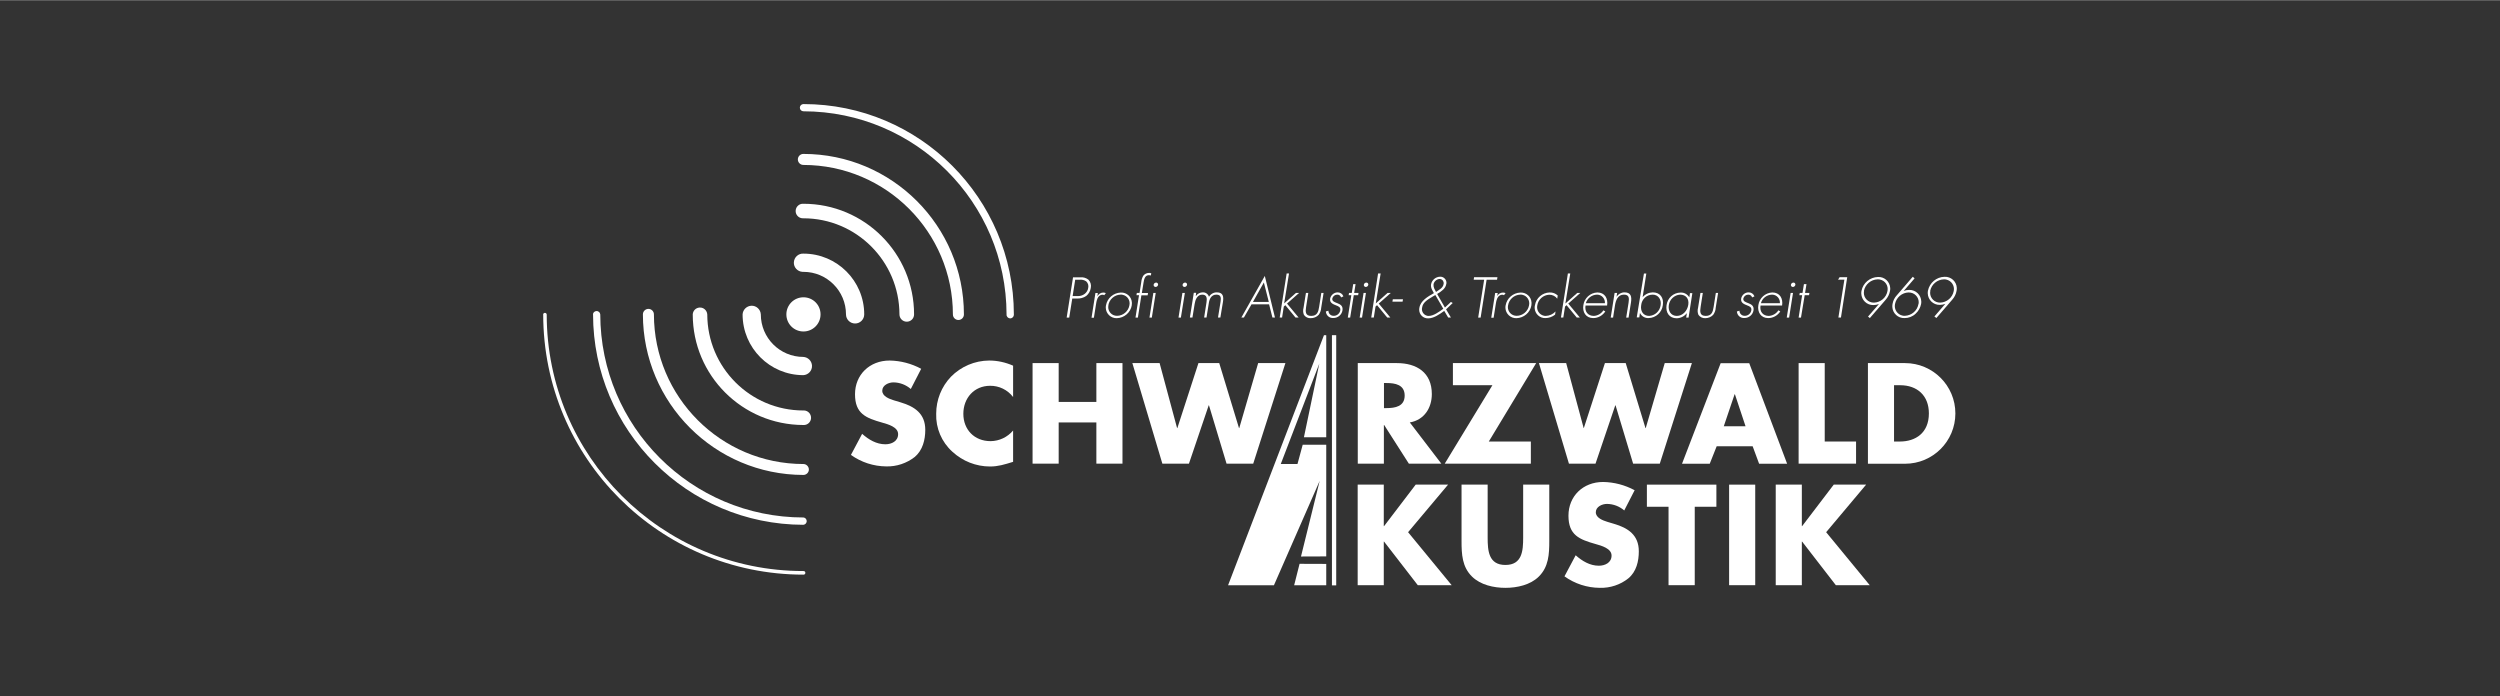 <?xml version="1.0" encoding="UTF-8"?>
<svg xmlns="http://www.w3.org/2000/svg" id="Ebene_1" viewBox="0 0 263.3 73.3" width="359" height="100"><rect x="0" y="0" width="263.3" height="73.3" fill="#333333" stroke="none"/><defs><style>.cls-1{fill:#fff;stroke-width:0px;}</style></defs><path class="cls-1" d="m112.61,33.43h-.27l.67-4.24h.75c.31-.04.63.05.88.25.22.23.31.56.24.87-.05.33-.22.63-.48.84-.29.2-.64.29-.99.27h-.48l-.32,2.01Zm.85-2.27c.28.02.56-.06.78-.23.2-.16.34-.38.37-.63.06-.25-.02-.51-.21-.69-.21-.14-.46-.2-.72-.17h-.44l-.27,1.72h.48Z"/><path class="cls-1" d="m115.58,31.18h0c.12-.24.36-.39.62-.39.09,0,.18.02.27.06l-.17.22c-.05-.03-.11-.05-.17-.05-.57,0-.65.71-.71,1.09l-.21,1.33h-.25l.41-2.6h.25l-.04.34Z"/><path class="cls-1" d="m119.2,32.13c-.13.77-.8,1.34-1.58,1.36-.62.02-1.14-.47-1.16-1.09,0-.08,0-.17.02-.25.13-.77.79-1.33,1.56-1.36.62-.03,1.14.44,1.17,1.06,0,.1,0,.19-.02.29Zm-2.46,0c-.11.5.21.99.7,1.09.07.01.13.02.2.02.65,0,1.2-.48,1.31-1.11.11-.5-.2-.99-.7-1.1-.08-.02-.17-.03-.26-.02-.63.03-1.16.5-1.26,1.13h0Z"/><path class="cls-1" d="m119.86,33.43h-.27l.37-2.36h-.27l.04-.24h.29l.18-1.16c.02-.22.09-.44.2-.64.15-.2.38-.31.63-.31.08,0,.15.01.22.04l-.04.23c-.07-.02-.13-.03-.2-.03-.44,0-.51.44-.57.77l-.18,1.11h.65l-.04.24h-.66l-.37,2.36Z"/><path class="cls-1" d="m121.31,33.43h-.25l.41-2.6h.25l-.41,2.6Zm.66-3.46c-.02.13-.13.23-.27.23-.1,0-.19-.08-.2-.18,0-.02,0-.03,0-.05.02-.13.13-.23.27-.23.11,0,.19.08.2.19,0,.01,0,.03,0,.04Z"/><path class="cls-1" d="m124.37,33.43h-.25l.41-2.6h.26l-.42,2.6Zm.65-3.46c-.02.13-.13.23-.27.23-.1,0-.19-.08-.2-.18,0-.02,0-.03,0-.05.02-.13.13-.23.27-.23.1,0,.19.08.2.18,0,.02,0,.03,0,.05Z"/><path class="cls-1" d="m125.95,31.15h.01c.16-.24.43-.38.71-.38.3-.02.58.18.66.47.17-.29.49-.48.83-.47.67,0,.73.46.64,1.02l-.27,1.63h-.25l.27-1.66c.06-.4.06-.75-.44-.75-.54,0-.74.47-.8.92l-.24,1.49h-.25l.25-1.61c.06-.4.05-.8-.45-.8-.54,0-.74.57-.8.99l-.23,1.42h-.27l.41-2.6h.25l-.04.33Z"/><path class="cls-1" d="m131.81,32.03l-.8,1.39h-.27l2.47-4.38,1.07,4.38h-.27l-.35-1.39h-1.86Zm1.3-2.3l-1.15,2.05h1.67l-.52-2.05Z"/><path class="cls-1" d="m135.25,31.93l1.24-1.1h.33l-1.27,1.12,1.22,1.47h-.33l-1.07-1.3-.16.15-.18,1.15h-.25l.73-4.64h.25l-.51,3.14Z"/><path class="cls-1" d="m139.4,30.83l-.25,1.56c-.01.27-.11.53-.27.75-.22.23-.52.35-.83.35-.28.02-.56-.11-.72-.35-.1-.24-.11-.5-.04-.75l.25-1.56h.25l-.23,1.47c-.08.5-.1.95.54.95s.75-.45.83-.95l.23-1.47h.24Z"/><path class="cls-1" d="m141.24,31.3c-.05-.18-.22-.3-.41-.29-.24,0-.45.17-.51.4-.1.62,1.22.32,1.07,1.26-.08.47-.49.81-.97.8-.41.03-.76-.28-.78-.69,0,0,0,0,0,0l.27-.08c0,.3.24.54.54.54,0,0,.02,0,.03,0,.34,0,.62-.25.68-.58.05-.32-.18-.42-.42-.51-.33-.13-.72-.27-.65-.72.08-.38.41-.66.8-.66.27,0,.51.17.6.42l-.24.11Z"/><path class="cls-1" d="m142.2,33.43h-.25l.37-2.36h-.28l.04-.24h.29l.15-.93h.25l-.15.93h.46l-.04.24h-.46l-.38,2.36Z"/><path class="cls-1" d="m143.45,33.43h-.25l.41-2.6h.25l-.41,2.6Zm.66-3.46c-.02.13-.13.23-.27.23-.1,0-.19-.08-.2-.18,0-.02,0-.03,0-.05.02-.13.13-.23.27-.23.11,0,.19.08.2.19,0,.01,0,.03,0,.04h0Z"/><path class="cls-1" d="m144.9,31.93l1.24-1.1h.34l-1.27,1.12,1.22,1.47h-.33l-1.07-1.3-.16.15-.18,1.15h-.27l.72-4.64h.27l-.51,3.14Z"/><path class="cls-1" d="m147.76,31.5l-.04.25h-1.07l.04-.25h1.07Z"/><path class="cls-1" d="m152.11,32.72c-.54.4-1.14.79-1.69.79-.51.02-.94-.38-.95-.89,0-.08,0-.15.02-.23.12-.74.89-1.18,1.53-1.54-.15-.27-.36-.56-.3-.93.09-.46.49-.79.96-.8.35-.01.65.27.66.62,0,.06,0,.11-.02.16-.08.48-.5.76-.96,1.04l.82,1.43.63-.59.19.11-.7.67.51.86h-.29l-.42-.71Zm-1.26-1.48c-.45.27-1,.58-1.07,1.12-.1.38.13.77.51.87.06.02.12.02.19.02.5,0,1.07-.42,1.53-.75l-.84-1.45-.31.18Zm.14-1.29c-.05.3.14.54.25.78.33-.24.74-.42.8-.84.05-.23-.09-.47-.33-.52-.04,0-.07-.01-.11-.01-.32.03-.58.28-.63.6h0Z"/><path class="cls-1" d="m155.95,33.43h-.27l.63-3.99h-1.1l.04-.27h2.46l-.04.27h-1.1l-.63,3.99Z"/><path class="cls-1" d="m157.67,31.18h0c.12-.24.36-.39.63-.39.09,0,.18.02.27.06l-.17.22c-.05-.03-.11-.05-.17-.05-.57,0-.65.71-.71,1.09l-.21,1.33h-.25l.41-2.6h.27l-.06.34Z"/><path class="cls-1" d="m161.29,32.13c-.13.77-.8,1.34-1.58,1.36-.62.02-1.14-.47-1.16-1.09,0-.08,0-.17.02-.25.13-.77.79-1.33,1.56-1.36.62-.03,1.14.44,1.17,1.06,0,.1,0,.19-.02.29Zm-2.46,0c-.11.5.21.99.7,1.09.07.01.13.02.2.02.65,0,1.2-.48,1.31-1.11.11-.49-.2-.99-.69-1.1-.09-.02-.17-.03-.26-.02-.63.03-1.16.5-1.26,1.13h0Z"/><path class="cls-1" d="m164.01,31.44c-.19-.27-.51-.43-.85-.42-.63.03-1.15.49-1.25,1.11-.11.49.19.99.69,1.1.07.02.13.02.2.02.39-.01.76-.18,1.03-.47l-.05.34c-.29.23-.64.35-1,.36-.61.03-1.12-.45-1.15-1.05,0-.1,0-.21.03-.31.13-.76.78-1.32,1.55-1.34.32-.01.62.1.85.32l-.05.33Z"/><path class="cls-1" d="m164.88,31.93l1.24-1.1h.32l-1.27,1.12,1.22,1.47h-.33l-1.07-1.3-.16.15-.18,1.15h-.25l.73-4.64h.25l-.51,3.14Z"/><path class="cls-1" d="m166.99,32.15c-.12.66.27,1.1.87,1.1.41-.02.79-.24,1.01-.59l.2.12c-.28.43-.76.7-1.27.7-.77,0-1.16-.62-1.04-1.36.1-.74.72-1.31,1.47-1.34.79,0,1.15.63,1.03,1.38h-2.26Zm2.04-.24c.03-.46-.31-.87-.78-.9-.02,0-.05,0-.07,0-.54.02-1.01.38-1.16.9h2Z"/><path class="cls-1" d="m170.25,31.23h0c.19-.28.5-.46.84-.46.67,0,.79.42.68,1.09l-.25,1.57h-.25l.25-1.57c.07-.47.08-.85-.49-.85-.65,0-.86.61-.94,1.14l-.2,1.28h-.25l.41-2.6h.27l-.07.4Z"/><path class="cls-1" d="m173.14,28.79h.25l-.39,2.49h0c.27-.32.66-.5,1.07-.51.78,0,1.18.58,1.06,1.34-.09.77-.73,1.35-1.5,1.37-.38.02-.74-.19-.91-.54h0l-.07.47h-.27l.76-4.63Zm1.76,3.32c.09-.57-.24-1.1-.84-1.1-.63,0-1.15.48-1.21,1.11-.1.61.2,1.13.84,1.13.62-.03,1.13-.51,1.21-1.14Z"/><path class="cls-1" d="m177.84,33.43h-.25l.07-.47h0c-.26.33-.65.53-1.07.54-.79,0-1.18-.61-1.07-1.37.09-.76.72-1.33,1.48-1.34.38-.02.73.18.92.51h0l.07-.45h.25l-.4,2.58Zm-2.08-1.32c-.09.6.21,1.14.84,1.14s1.11-.54,1.21-1.17-.24-1.07-.87-1.07c-.6.04-1.09.5-1.18,1.1h0Z"/><path class="cls-1" d="m180.95,30.83l-.25,1.56c-.01.27-.11.53-.27.75-.22.23-.52.35-.83.35-.28.02-.56-.12-.72-.35-.1-.24-.11-.5-.04-.75l.25-1.56h.25l-.23,1.47c-.08.5-.1.95.54.95s.75-.45.83-.95l.23-1.47h.24Z"/><path class="cls-1" d="m184.53,31.3c-.05-.18-.22-.3-.41-.29-.24,0-.45.17-.51.4-.1.62,1.22.32,1.07,1.26-.08.47-.49.81-.97.8-.41.03-.76-.28-.78-.69,0,0,0,0,0,0l.27-.08c0,.3.24.54.54.54,0,0,.02,0,.03,0,.34,0,.62-.25.68-.58.05-.32-.18-.42-.42-.51-.33-.13-.72-.27-.65-.72.07-.39.41-.67.8-.66.27,0,.51.17.6.42l-.24.11Z"/><path class="cls-1" d="m185.42,32.15c-.12.66.27,1.1.87,1.1.41-.02.79-.24,1.01-.59l.2.12c-.28.43-.76.7-1.27.7-.77,0-1.16-.62-1.04-1.36.1-.74.72-1.31,1.47-1.34.79,0,1.15.63,1.03,1.38h-2.26Zm2.04-.24c.03-.46-.31-.87-.78-.9-.02,0-.05,0-.07,0-.54.02-1.01.38-1.15.9h2Z"/><path class="cls-1" d="m188.43,33.43h-.25l.41-2.6h.25l-.41,2.6Zm.66-3.46c-.02.13-.13.23-.27.23-.1,0-.19-.08-.2-.18,0-.02,0-.03,0-.05.02-.13.13-.23.27-.23.11,0,.19.08.2.19,0,.01,0,.03,0,.04Z"/><path class="cls-1" d="m189.68,33.43h-.25l.37-2.36h-.29l.04-.24h.29l.15-.93h.27l-.15.93h.46l-.04.24h-.46l-.39,2.36Z"/><path class="cls-1" d="m193.58,29.44l.17-.27h.8l-.66,4.25h-.27l.63-3.99h-.68Z"/><path class="cls-1" d="m196.74,33.32l1.15-1.32h0c-.19.07-.39.11-.59.11-.69.01-1.25-.53-1.27-1.22,0-.09,0-.18.02-.27.16-.84.89-1.45,1.75-1.47.68-.03,1.25.5,1.28,1.18,0,.1,0,.21-.03.31-.06.34-.22.65-.45.91l-1.67,1.93-.19-.16Zm-.42-2.7c-.11.56.26,1.1.82,1.21.08.01.15.02.23.02.7-.02,1.3-.53,1.42-1.23.11-.55-.24-1.09-.8-1.2-.08-.02-.16-.02-.24-.02-.7.02-1.3.52-1.44,1.21h0Z"/><path class="cls-1" d="m201.64,29.3l-1.14,1.32h0c.18-.07.38-.11.58-.11.69-.01,1.25.53,1.27,1.22,0,.09,0,.18-.02.27-.08.39-.28.75-.58,1.02-.31.3-.73.46-1.16.46-.68.03-1.26-.5-1.29-1.18,0-.1,0-.2.02-.3.06-.35.21-.67.46-.93l1.67-1.94.2.17Zm.42,2.71c.11-.56-.26-1.1-.82-1.21-.07-.01-.15-.02-.23-.02-.71.02-1.3.54-1.43,1.23-.11.56.25,1.1.8,1.21.08.02.16.02.24.02.71-.03,1.31-.54,1.43-1.24h0Z"/><path class="cls-1" d="m203.72,33.32l1.16-1.34h0c-.19.07-.38.11-.58.11-.69.01-1.25-.53-1.27-1.22,0-.09,0-.18.02-.27.17-.84.89-1.45,1.75-1.47.68-.03,1.26.49,1.29,1.17,0,.11,0,.22-.03.33-.06.34-.22.65-.45.91l-1.67,1.93-.21-.16Zm-.42-2.7c-.11.56.26,1.1.82,1.21.07.01.15.02.22.02.7-.02,1.3-.53,1.43-1.23.11-.55-.25-1.09-.8-1.2-.08-.02-.16-.02-.24-.02-.7.02-1.3.52-1.44,1.21h0Z"/><path class="cls-1" d="m95.93,40.95c-.51-.44-1.15-.69-1.83-.7-.5,0-1.18.29-1.18.88s.74.86,1.22,1.01l.7.21c1.48.44,2.61,1.18,2.61,2.9,0,1.05-.27,2.14-1.1,2.85-.86.67-1.92,1.03-3.01,1-1.33-.01-2.63-.43-3.72-1.21l1.18-2.22c.69.61,1.5,1.1,2.45,1.1.65,0,1.34-.32,1.34-1.07s-1.07-1.04-1.67-1.21c-1.73-.49-2.87-.94-2.87-2.99s1.53-3.55,3.65-3.55c1.16.02,2.3.32,3.32.87l-1.1,2.14Z"/><path class="cls-1" d="m106.69,41.78c-.58-.75-1.47-1.18-2.41-1.17-1.68,0-2.82,1.29-2.82,2.95s1.15,2.88,2.87,2.88c.92-.01,1.78-.42,2.37-1.12v3.3c-.91.28-1.57.49-2.43.49-1.47,0-2.89-.56-3.97-1.56-1.13-1.02-1.75-2.48-1.7-4,0-1.45.55-2.84,1.55-3.89,1.06-1.08,2.51-1.7,4.03-1.71.87,0,1.72.19,2.52.54v3.3Z"/><path class="cls-1" d="m115.47,42.31v-4.09h2.75v10.59h-2.75v-4.34h-3.97v4.34h-2.75v-10.59h2.75v4.09h3.97Z"/><path class="cls-1" d="m123.97,45.06h.03l2.22-6.84h2.19l2.08,6.84h.03l1.99-6.84h2.87l-3.39,10.59h-2.81l-1.85-6.14h-.03l-2.08,6.14h-2.8l-3.16-10.59h2.87l1.84,6.84Z"/><path class="cls-1" d="m151.81,48.81h-3.43l-2.6-4.07h-.03v4.07h-2.75v-10.59h4.12c2.09,0,3.68,1,3.68,3.26,0,1.46-.8,2.73-2.32,2.99l3.32,4.34Zm-6.05-5.85h.27c.9,0,1.91-.17,1.91-1.32s-1.01-1.32-1.91-1.32h-.27v2.64Z"/><path class="cls-1" d="m161.23,46.48v2.33h-9.07l5.02-8.26h-4.16v-2.33h8.77l-4.99,8.26h4.44Z"/><path class="cls-1" d="m166.78,45.06h.03l2.22-6.84h2.19l2.08,6.84h.03l2-6.84h2.86l-3.38,10.59h-2.81l-1.85-6.14h-.03l-2.08,6.14h-2.8l-3.16-10.59h2.87l1.84,6.84Z"/><path class="cls-1" d="m180.8,46.98l-.73,1.84h-2.92l4.07-10.59h3.01l3.99,10.59h-2.95l-.68-1.84h-3.79Zm1.92-5.48h-.03l-1.14,3.37h2.29l-1.12-3.37Z"/><path class="cls-1" d="m192.18,46.48h3.3v2.33h-6.05v-10.59h2.75v8.26Z"/><path class="cls-1" d="m196.73,38.22h3.91c2.92,0,5.3,2.37,5.3,5.3s-2.37,5.3-5.3,5.3h-3.91v-10.59Zm2.75,8.26h.62c1.64,0,3.05-.9,3.05-2.96,0-1.9-1.25-2.97-3.02-2.97h-.65v5.93Z"/><path class="cls-1" d="m149.1,51.02h3.41l-4.21,5.01,4.59,5.58h-3.57l-3.55-4.59h-.03v4.59h-2.75v-10.59h2.75v4.37h.03l3.33-4.37Z"/><path class="cls-1" d="m163.17,51.02v5.95c0,1.36-.06,2.71-1.11,3.74-.88.87-2.27,1.18-3.51,1.18s-2.62-.31-3.51-1.18c-1.05-1.02-1.11-2.37-1.11-3.74v-5.95h2.75v5.58c0,1.38.1,2.88,1.87,2.88s1.87-1.5,1.87-2.88v-5.58h2.74Z"/><path class="cls-1" d="m171.08,53.75c-.51-.44-1.15-.69-1.83-.7-.51,0-1.18.29-1.18.88s.74.86,1.22,1.01l.7.21c1.48.43,2.61,1.18,2.61,2.89,0,1.05-.25,2.14-1.1,2.85-.85.68-1.92,1.03-3.01,1-1.34-.01-2.63-.43-3.72-1.21l1.18-2.22c.69.61,1.5,1.1,2.44,1.1.65,0,1.34-.32,1.34-1.07s-1.07-1.04-1.67-1.21c-1.73-.49-2.87-.94-2.87-2.99s1.53-3.55,3.65-3.55c1.16.02,2.3.32,3.32.87l-1.1,2.14Z"/><path class="cls-1" d="m178.48,61.61h-2.75v-8.26h-2.28v-2.33h7.32v2.33h-2.28v8.26Z"/><path class="cls-1" d="m184.86,61.61h-2.75v-10.59h2.75v10.59Z"/><path class="cls-1" d="m193.12,51.02h3.42l-4.21,5.01,4.59,5.58h-3.57l-3.55-4.59h-.03v4.59h-2.75v-10.59h2.75v4.37h.03l3.33-4.37Z"/><path class="cls-1" d="m86.42,33.09c0,.99-.8,1.8-1.8,1.8s-1.8-.8-1.8-1.8c0-.99.8-1.8,1.8-1.8s1.8.8,1.8,1.8h0Z"/><path class="cls-1" d="m101.52,33.09c-.01-9.33-7.58-16.9-16.91-16.9h0c-.32,0-.58.26-.58.58s.26.58.58.58h0c8.7.01,15.74,7.06,15.75,15.75h0c0,.32.26.58.58.58s.58-.26.58-.58h0Z"/><path class="cls-1" d="m67.71,33.09c.01,9.33,7.57,16.89,16.9,16.91h0c.32,0,.58-.26.58-.57s-.26-.58-.57-.58h0c-8.7-.01-15.74-7.06-15.75-15.76h0c0-.32-.26-.58-.58-.58s-.58.26-.58.58h0s0,0,0,0Z"/><path class="cls-1" d="m57.21,33.09c0,15.13,12.26,27.4,27.4,27.41h0c.11.01.2-.06.21-.17.01-.11-.06-.2-.17-.21-.02,0-.03,0-.05,0h0c-14.92,0-27.02-12.1-27.02-27.02h0c-.01-.11-.11-.18-.21-.17-.09.01-.16.08-.17.17Z"/><path class="cls-1" d="m106.78,33.09c-.01-12.23-9.93-22.15-22.16-22.15h0c-.21,0-.38.17-.38.38s.17.38.38.38h0c11.8.02,21.37,9.58,21.39,21.39h0c-.02.21.14.4.35.42.21.02.4-.14.42-.35,0-.02,0-.04,0-.06h0Z"/><path class="cls-1" d="m62.46,33.09c.01,12.23,9.92,22.14,22.15,22.16h0c.21-.02.37-.2.35-.42-.02-.19-.16-.34-.35-.35h0c-11.81-.01-21.37-9.58-21.39-21.39h0c-.02-.21-.2-.37-.42-.35-.19.02-.34.16-.35.35h0Z"/><path class="cls-1" d="m96.27,33.09c0-6.44-5.23-11.65-11.66-11.65h0c-.42-.03-.79.3-.81.72-.03.42.3.79.72.81.03,0,.06,0,.09,0h0c5.58,0,10.11,4.53,10.12,10.12h0c0,.42.34.77.77.77s.77-.34.77-.77h0Z"/><path class="cls-1" d="m72.96,33.09c0,6.43,5.22,11.64,11.65,11.65h0c.42.03.79-.3.81-.72s-.3-.79-.72-.81c-.03,0-.06,0-.09,0h0c-5.59,0-10.11-4.53-10.12-10.12h0c-.03-.42-.39-.75-.81-.72-.39.02-.7.33-.72.72h0Z"/><path class="cls-1" d="m78.21,33.09c0,3.53,2.86,6.4,6.4,6.4h0c.53-.03.94-.48.91-1.01-.03-.49-.42-.88-.91-.91h0c-2.48,0-4.48-2.01-4.48-4.48h0c-.03-.53-.48-.94-1.01-.91-.49.03-.88.42-.91.91h0Z"/><path class="cls-1" d="m91.02,33.09c0-3.53-2.87-6.4-6.4-6.4h0c-.53-.03-.98.38-1.01.91-.03.53.38.98.91,1.01.03,0,.07,0,.1,0h0c2.47,0,4.48,2.01,4.48,4.48h0c0,.53.43.96.96.96s.96-.43.96-.96Z"/><polygon class="cls-1" points="137.2 46.82 136.65 48.85 134.89 48.85 138.95 38.27 137.33 46.03 139.68 46.03 139.68 35.28 139.44 35.28 129.34 61.62 134.17 61.62 138.99 50.62 137.02 58.59 139.68 58.58 139.68 46.82 137.2 46.82"/><polygon class="cls-1" points="136.87 59.36 139.68 59.37 139.68 61.62 136.3 61.62 136.87 59.36 136.87 59.36"/><polygon class="cls-1" points="140.28 35.28 140.73 35.28 140.73 61.63 140.28 61.63 140.28 35.28 140.28 35.28"/></svg>
